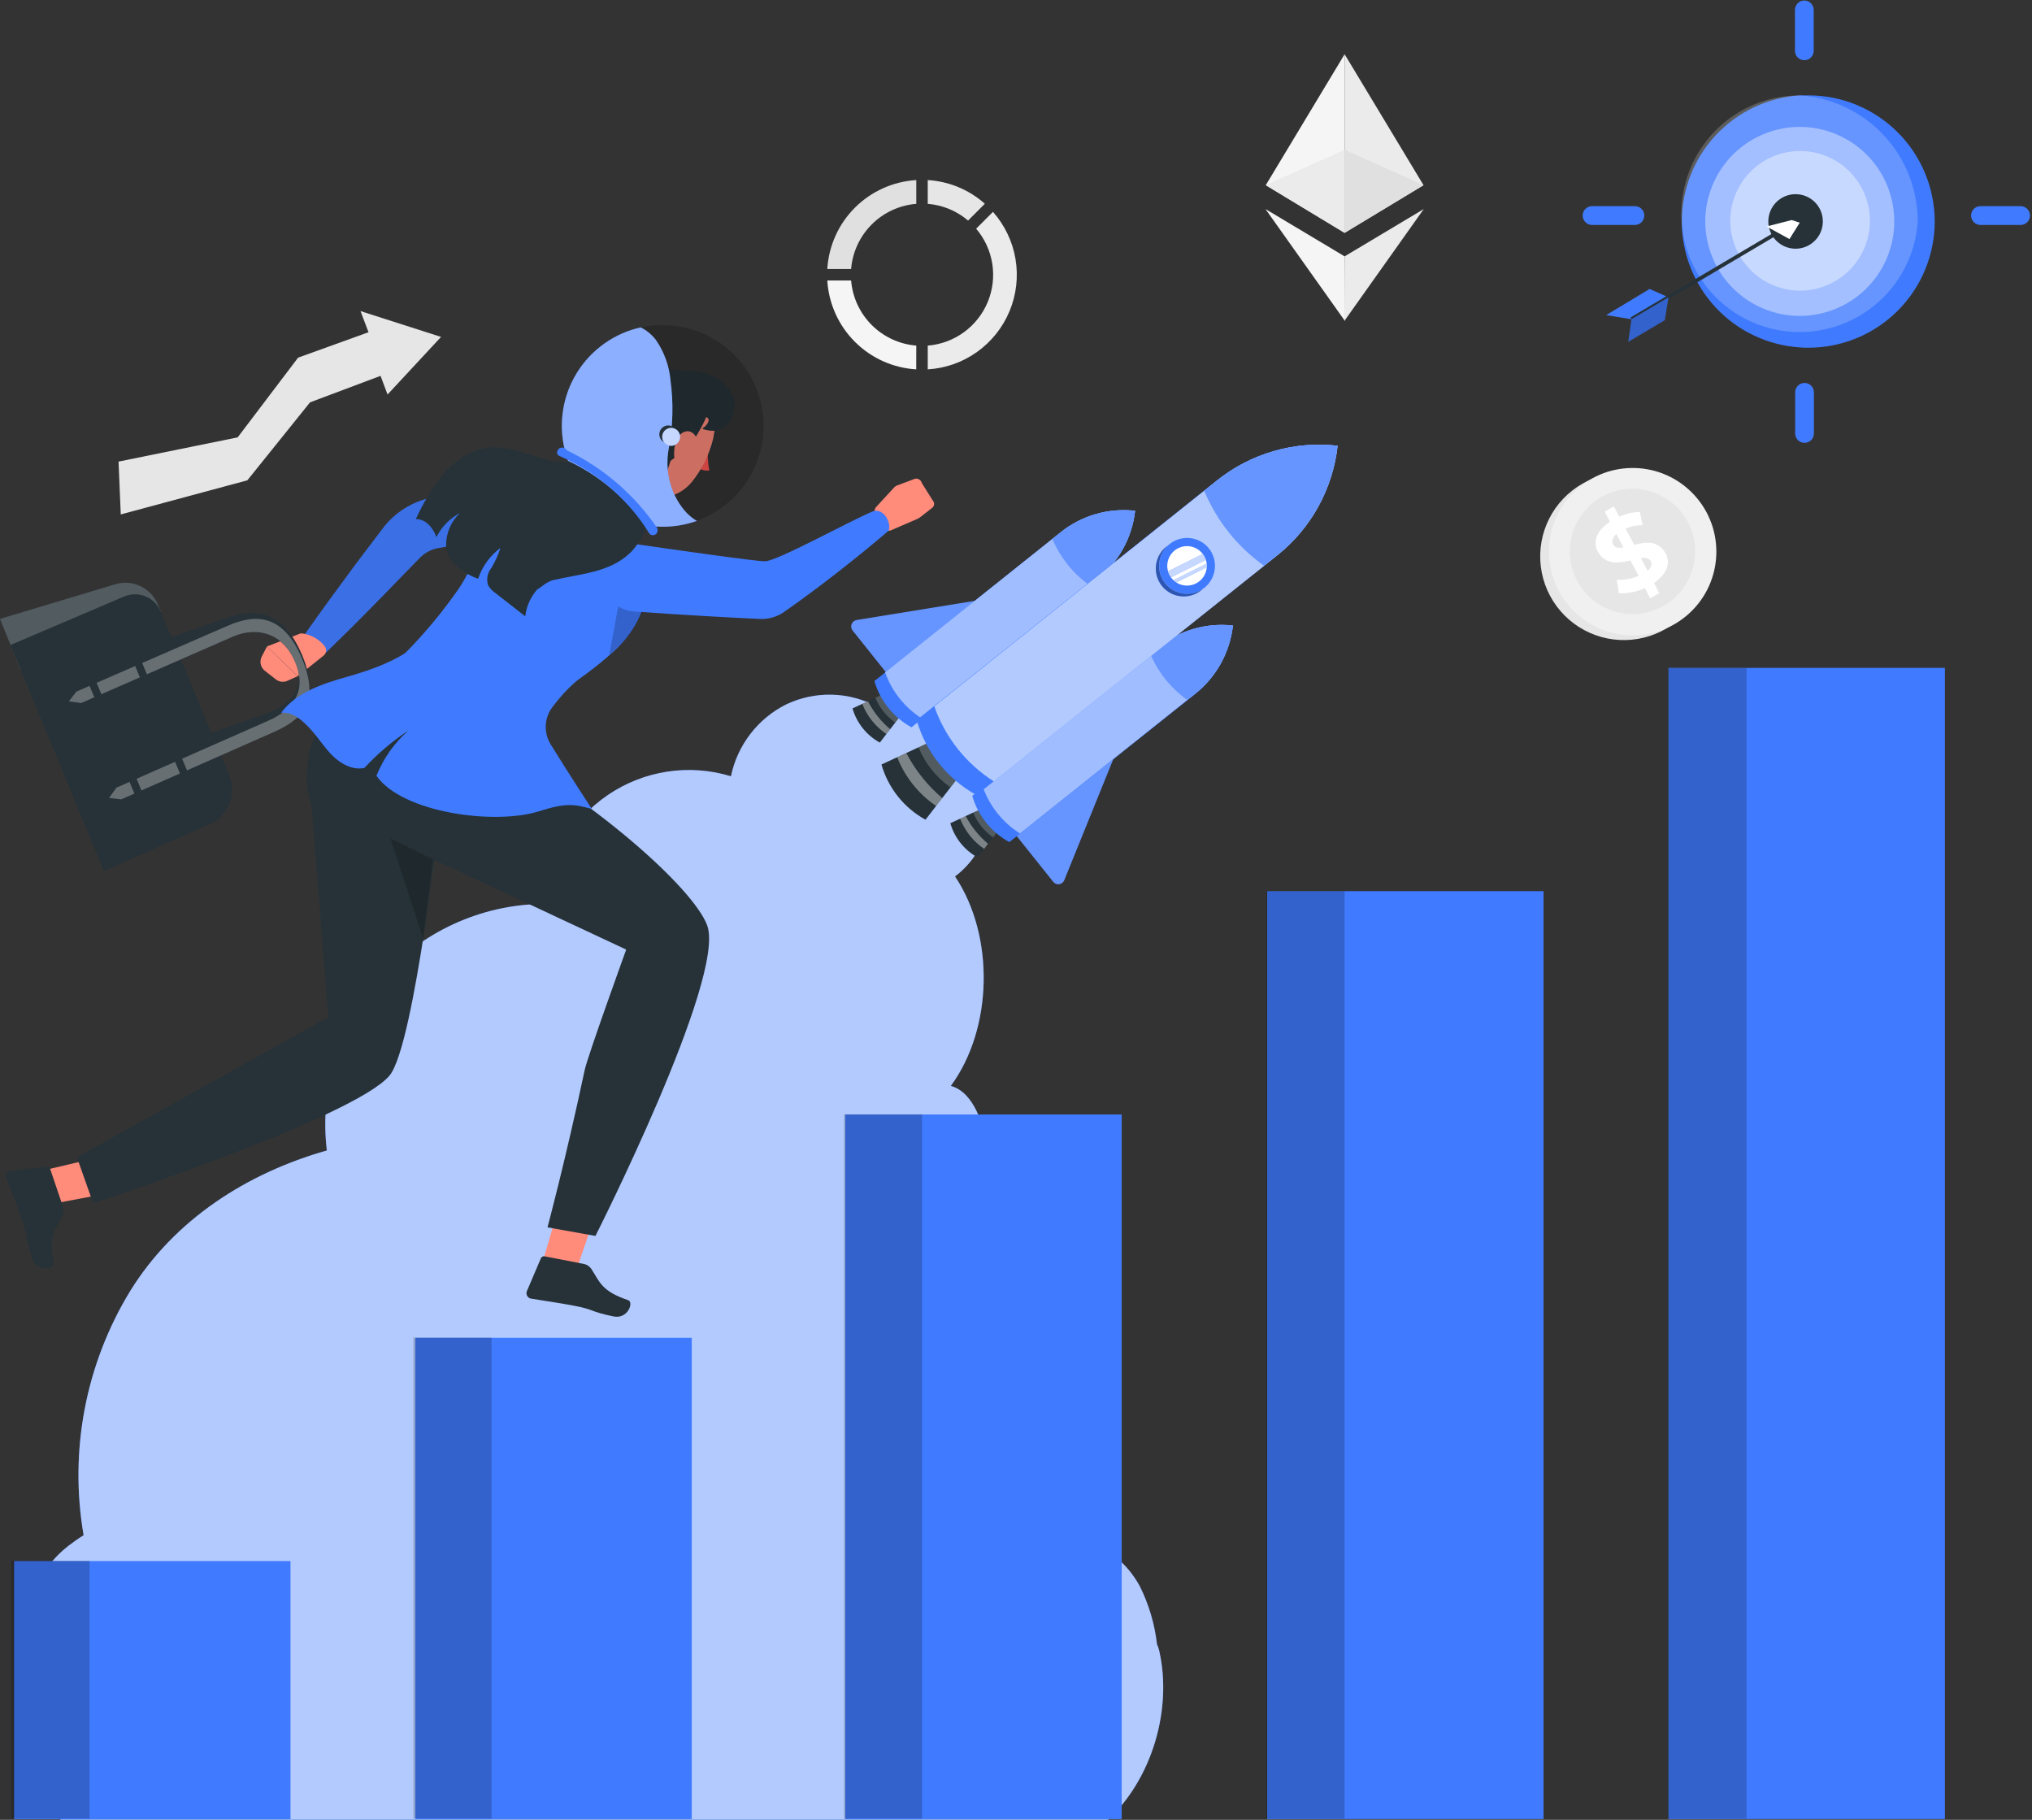 <svg width="469" height="420" viewBox="0 0 469 420" fill="none" xmlns="http://www.w3.org/2000/svg">
<rect x="0" y="0" width="469" height="420" fill="#333333" stroke="none"/>
<g clip-path="url(#clip0_47_542)">
<path d="M214.131 41.561V47.045C217.562 47.319 220.819 48.669 223.438 50.903L227.308 47.022C223.654 43.773 219.012 41.849 214.131 41.561V41.561Z" fill="#E6E6E6"/>
<path d="M211.484 79.762C207.602 79.448 203.957 77.764 201.202 75.011C198.447 72.258 196.76 68.615 196.443 64.733H190.947C191.268 70.071 193.534 75.105 197.316 78.885C201.098 82.665 206.134 84.928 211.472 85.246L211.484 79.762Z" fill="#F5F5F5"/>
<path d="M196.443 62.086C196.757 58.202 198.443 54.556 201.198 51.8C203.954 49.045 207.6 47.359 211.484 47.045V41.561C206.143 41.879 201.104 44.144 197.32 47.926C193.536 51.708 191.268 56.745 190.947 62.086H196.443Z" fill="#E0E0E0"/>
<path d="M229.184 48.897L225.302 52.779C227.263 55.078 228.551 57.873 229.023 60.858C229.495 63.842 229.133 66.899 227.978 69.691C226.822 72.482 224.917 74.9 222.474 76.678C220.03 78.455 217.143 79.522 214.131 79.762V85.247C218.226 84.999 222.169 83.605 225.51 81.223C228.85 78.842 231.454 75.569 233.024 71.779C234.593 67.988 235.066 63.833 234.387 59.787C233.708 55.741 231.905 51.968 229.184 48.897V48.897Z" fill="#EBEBEB"/>
<path d="M27.363 106.532L27.873 118.723L57.088 110.853L71.559 92.856L87.834 86.742L89.449 91.052L101.795 77.756L83.205 71.797L85.056 76.676L68.805 82.54L54.856 100.94L27.363 106.532Z" fill="#E6E6E6"/>
<path d="M391.64 118.949C393.511 122.279 394.353 126.089 394.059 129.897C393.765 133.705 392.349 137.341 389.989 140.344C387.629 143.348 384.431 145.584 380.8 146.77C377.169 147.956 373.268 148.039 369.59 147.009C365.912 145.978 362.623 143.88 360.137 140.98C357.651 138.079 356.081 134.507 355.626 130.715C355.17 126.922 355.849 123.08 357.577 119.673C359.305 116.267 362.004 113.449 365.334 111.577C367.545 110.333 369.979 109.537 372.498 109.234C375.017 108.932 377.571 109.128 380.014 109.813C382.457 110.497 384.741 111.657 386.736 113.224C388.731 114.792 390.397 116.737 391.64 118.949V118.949Z" fill="#E6E6E6"/>
<path d="M390.007 141.444C397.807 134.167 398.232 121.946 390.956 114.146C383.68 106.345 371.458 105.921 363.658 113.197C355.858 120.473 355.433 132.695 362.709 140.495C369.986 148.295 382.207 148.72 390.007 141.444Z" fill="#F0F0F0"/>
<path d="M389.916 133.321C393.269 126.073 390.113 117.48 382.865 114.127C375.618 110.773 367.025 113.93 363.671 121.177C360.318 128.424 363.475 137.018 370.722 140.371C377.969 143.725 386.563 140.568 389.916 133.321Z" fill="#E6E6E6"/>
<path d="M383.852 126.855C385.906 129.36 385.04 132.304 381.763 134.535L382.95 136.91L380.861 138.097L379.674 135.722C377.792 136.581 375.735 136.987 373.667 136.91L373.157 133.787C374.889 133.895 376.622 133.59 378.214 132.897L376.314 129.336C373.94 129.894 371.234 130.404 369.358 128.149C367.316 125.644 368.171 122.652 371.578 120.432L370.391 118.058L372.48 116.871L373.738 119.245C375.231 118.563 376.846 118.192 378.487 118.153L379.116 121.216C377.77 121.19 376.434 121.454 375.198 121.988L377.181 125.727C379.448 125.169 382.072 124.682 383.852 126.855ZM374.688 126.321L373.074 123.27C372.053 124.148 371.886 125.11 372.421 125.834C372.955 126.558 373.762 126.463 374.688 126.321ZM380.885 129.3C380.603 129.037 380.256 128.857 379.879 128.777C379.503 128.698 379.111 128.723 378.748 128.849L380.291 131.746C381.229 130.855 381.455 129.965 380.885 129.3Z" fill="white"/>
<path d="M310.347 12.512L292.148 42.736L310.347 53.741V12.512Z" fill="#F5F5F5"/>
<path d="M292.148 42.736L310.347 34.569V53.741L292.148 42.736Z" fill="#EBEBEB"/>
<path d="M310.347 12.512L328.557 42.736L310.347 53.741V12.512Z" fill="#EBEBEB"/>
<path d="M328.557 42.736L310.347 34.569V53.741L328.557 42.736Z" fill="#E0E0E0"/>
<path d="M292.077 48.244L310.418 74.076L310.347 59.166L292.077 48.244Z" fill="#F5F5F5"/>
<path d="M328.616 48.244L310.287 74.076L310.347 59.166L328.616 48.244Z" fill="#EBEBEB"/>
<path d="M255.716 420H14.067C9.113 416.515 5.618 411.327 4.249 405.427C2.88 399.527 3.734 393.329 6.648 388.019C7.743 385.872 9.38 384.047 11.396 382.725C8.694 377.629 7.886 371.74 9.117 366.105C10.375 360.799 14.768 357.202 19.302 354.305C15.945 334.882 19.741 314.9 29.986 298.06C40.172 281.512 56.969 270.756 75.441 265.521C74.597 258.437 75.251 251.254 77.362 244.439C79.474 237.624 82.994 231.328 87.696 225.962C92.397 220.596 98.175 216.278 104.653 213.288C111.131 210.299 118.166 208.706 125.3 208.611C125.83 203.582 127.448 198.729 130.041 194.387C132.634 190.045 136.14 186.32 140.317 183.468C144.426 180.672 149.111 178.834 154.025 178.088C158.939 177.342 163.958 177.708 168.712 179.159C169.448 175.597 170.985 172.25 173.207 169.371C175.428 166.491 178.275 164.155 181.533 162.539C184.794 161.001 188.368 160.245 191.972 160.329C195.576 160.414 199.111 161.337 202.296 163.026C212.006 160.272 222.69 165.46 227.094 174.695C231.499 183.931 228.555 196.182 220.423 202.272C229.599 215.947 229.196 237.363 219.449 250.623C224.815 252.071 227.142 259.764 227.937 265.367C230.235 281.653 227.466 298.252 220.007 312.911C229.908 312.436 239.488 319.82 245.388 327.939C248.315 332.061 250.221 336.82 250.95 341.822C251.679 346.825 251.208 351.929 249.578 356.715C255.324 356.359 260.203 360.906 263.028 365.998C265.148 370.227 266.506 374.796 267.041 379.496C267.267 379.965 267.438 380.459 267.551 380.968C270.626 394.477 265.889 410.539 255.716 420Z" fill="#407BFF"/>
<g opacity="0.6">
<path d="M255.716 420H14.067C9.113 416.515 5.618 411.327 4.249 405.427C2.88 399.527 3.734 393.329 6.648 388.019C7.743 385.872 9.38 384.047 11.396 382.725C8.694 377.629 7.886 371.74 9.117 366.105C10.375 360.799 14.768 357.202 19.302 354.305C15.945 334.882 19.741 314.9 29.986 298.06C40.172 281.512 56.969 270.756 75.441 265.521C74.597 258.437 75.251 251.254 77.362 244.439C79.474 237.624 82.994 231.328 87.696 225.962C92.397 220.596 98.175 216.278 104.653 213.288C111.131 210.299 118.166 208.706 125.3 208.611C125.83 203.582 127.448 198.729 130.041 194.387C132.634 190.045 136.14 186.32 140.317 183.468C144.426 180.672 149.111 178.834 154.025 178.088C158.939 177.342 163.958 177.708 168.712 179.159C169.448 175.597 170.985 172.25 173.207 169.371C175.428 166.491 178.275 164.155 181.533 162.539C184.794 161.001 188.368 160.245 191.972 160.329C195.576 160.414 199.111 161.337 202.296 163.026C212.006 160.272 222.69 165.46 227.094 174.695C231.499 183.931 228.555 196.182 220.423 202.272C229.599 215.947 229.196 237.363 219.449 250.623C224.815 252.071 227.142 259.764 227.937 265.367C230.235 281.653 227.466 298.252 220.007 312.911C229.908 312.436 239.488 319.82 245.388 327.939C248.315 332.061 250.221 336.82 250.95 341.822C251.679 346.825 251.208 351.929 249.578 356.715C255.324 356.359 260.203 360.906 263.028 365.998C265.148 370.227 266.506 374.796 267.041 379.496C267.267 379.965 267.438 380.459 267.551 380.968C270.626 394.477 265.889 410.539 255.716 420Z" fill="white"/>
</g>
<path d="M197.737 143.094L272.418 130.974C272.68 130.935 272.947 130.965 273.193 131.062C273.439 131.159 273.656 131.319 273.821 131.526C273.985 131.732 274.093 131.979 274.132 132.241C274.171 132.502 274.141 132.769 274.045 133.016L245.637 203.138C245.541 203.382 245.383 203.596 245.177 203.759C244.972 203.921 244.727 204.027 244.468 204.064C244.209 204.101 243.944 204.07 243.701 203.972C243.458 203.874 243.246 203.713 243.085 203.506L196.787 145.504C196.624 145.299 196.518 145.054 196.479 144.794C196.44 144.535 196.471 144.269 196.567 144.025C196.663 143.781 196.822 143.566 197.027 143.403C197.233 143.24 197.478 143.133 197.737 143.094V143.094Z" fill="#407BFF"/>
<path opacity="0.2" d="M197.737 143.094L272.418 130.974C272.68 130.935 272.947 130.965 273.193 131.062C273.439 131.159 273.656 131.319 273.821 131.526C273.985 131.732 274.093 131.979 274.132 132.241C274.171 132.502 274.141 132.769 274.045 133.016L245.637 203.138C245.541 203.382 245.383 203.596 245.177 203.759C244.972 203.921 244.727 204.027 244.468 204.064C244.209 204.101 243.944 204.07 243.701 203.972C243.458 203.874 243.246 203.713 243.085 203.506L196.787 145.504C196.624 145.299 196.518 145.054 196.479 144.794C196.44 144.535 196.471 144.269 196.567 144.025C196.663 143.781 196.822 143.566 197.027 143.403C197.233 143.24 197.478 143.133 197.737 143.094V143.094Z" fill="white"/>
<path d="M203.067 171.383L207.721 165.365L203.673 160.284L196.764 163.489C197.242 165.155 198.046 166.711 199.127 168.065C200.209 169.42 201.548 170.548 203.067 171.383V171.383Z" fill="#263238"/>
<path opacity="0.2" d="M203.673 160.284L202.046 161.032C202.999 163.342 204.588 165.334 206.629 166.777L207.721 165.365L203.673 160.284Z" fill="white"/>
<path opacity="0.4" d="M200.313 161.839L199.019 162.444C200.129 165.276 202.07 167.705 204.587 169.413L205.453 168.285C203.339 166.489 201.594 164.3 200.313 161.839Z" fill="white"/>
<path d="M210.38 167.858C208.319 166.729 206.502 165.205 205.033 163.371C203.564 161.537 202.472 159.431 201.821 157.174L244.759 122.914C247.16 120.99 249.919 119.562 252.875 118.71C255.831 117.858 258.927 117.6 261.984 117.951C261.647 121.008 260.707 123.968 259.22 126.659C257.732 129.351 255.726 131.721 253.318 133.633L210.38 167.858Z" fill="#407BFF"/>
<path d="M244.759 122.878L204.29 155.179C205.86 159.598 208.87 163.361 212.837 165.863L253.318 133.562C255.726 131.65 257.732 129.28 259.22 126.588C260.707 123.896 261.647 120.937 261.984 117.88C258.925 117.534 255.828 117.798 252.871 118.655C249.915 119.513 247.157 120.948 244.759 122.878Z" fill="#407BFF"/>
<path opacity="0.5" d="M244.759 122.878L204.29 155.179C205.86 159.598 208.87 163.361 212.837 165.863L253.318 133.562C255.726 131.65 257.732 129.28 259.22 126.588C260.707 123.896 261.647 120.937 261.984 117.88C258.925 117.534 255.828 117.798 252.871 118.655C249.915 119.513 247.157 120.948 244.759 122.878Z" fill="white"/>
<path d="M244.759 122.878L242.907 124.362C244.704 128.65 247.664 132.351 251.454 135.046L253.318 133.562C255.726 131.65 257.732 129.28 259.22 126.588C260.707 123.896 261.647 120.937 261.984 117.88C258.925 117.534 255.828 117.798 252.871 118.655C249.915 119.513 247.157 120.948 244.759 122.878Z" fill="#407BFF"/>
<path opacity="0.2" d="M244.759 122.878L242.907 124.362C244.704 128.65 247.664 132.351 251.454 135.046L253.318 133.562C255.726 131.65 257.732 129.28 259.22 126.588C260.707 123.896 261.647 120.937 261.984 117.88C258.925 117.534 255.828 117.798 252.871 118.655C249.915 119.513 247.157 120.948 244.759 122.878Z" fill="white"/>
<path d="M225.634 197.88L230.288 191.849L226.24 186.78L219.343 189.985C219.819 191.651 220.62 193.206 221.699 194.561C222.779 195.916 224.117 197.044 225.634 197.88V197.88Z" fill="#263238"/>
<path opacity="0.2" d="M226.24 186.78L224.625 187.528C225.573 189.838 227.163 191.828 229.207 193.262L230.288 191.849L226.24 186.78Z" fill="white"/>
<path opacity="0.4" d="M222.892 188.335L221.598 188.929C222.7 191.765 224.637 194.199 227.154 195.909L228.032 194.722C225.921 192.946 224.175 190.777 222.892 188.335V188.335Z" fill="white"/>
<path d="M232.959 194.354C228.802 192.068 225.723 188.225 224.4 183.67L267.337 149.41C269.74 147.487 272.498 146.058 275.454 145.205C278.41 144.351 281.505 144.09 284.562 144.436C284.219 147.493 283.277 150.452 281.79 153.145C280.304 155.837 278.301 158.211 275.897 160.129L232.959 194.354Z" fill="#407BFF"/>
<path d="M267.338 149.374L226.857 181.664C228.432 186.083 231.447 189.846 235.416 192.348L275.897 160.058C278.301 158.139 280.304 155.766 281.79 153.073C283.277 150.381 284.219 147.421 284.562 144.365C281.503 144.023 278.406 144.29 275.45 145.15C272.494 146.01 269.737 147.445 267.338 149.374Z" fill="#407BFF"/>
<path opacity="0.5" d="M267.338 149.374L226.857 181.664C228.432 186.083 231.447 189.846 235.416 192.348L275.897 160.058C278.301 158.139 280.304 155.766 281.79 153.073C283.277 150.381 284.219 147.421 284.562 144.365C281.503 144.023 278.406 144.29 275.45 145.15C272.494 146.01 269.737 147.445 267.338 149.374Z" fill="white"/>
<path d="M267.337 149.374L265.486 150.846C267.282 155.135 270.243 158.836 274.033 161.53L275.897 160.046C278.301 158.128 280.304 155.754 281.79 153.061C283.277 150.369 284.219 147.409 284.562 144.353C281.502 144.013 278.405 144.282 275.449 145.144C272.493 146.006 269.736 147.443 267.337 149.374Z" fill="#407BFF"/>
<path opacity="0.2" d="M267.337 149.374L265.486 150.846C267.282 155.135 270.243 158.836 274.033 161.53L275.897 160.046C278.301 158.128 280.304 155.754 281.79 153.061C283.277 150.369 284.219 147.409 284.562 144.353C281.502 144.013 278.405 144.282 275.449 145.144C272.493 146.006 269.736 147.443 267.337 149.374Z" fill="white"/>
<path d="M213.609 189.178L221.135 179.468L214.594 171.265L203.447 176.44C204.216 179.129 205.51 181.639 207.254 183.826C208.998 186.012 211.158 187.831 213.609 189.178V189.178Z" fill="#263238"/>
<path opacity="0.2" d="M214.594 171.265L211.983 172.452C213.513 176.178 216.074 179.39 219.366 181.711L221.135 179.444L214.594 171.265Z" fill="white"/>
<path opacity="0.4" d="M209.181 173.781L207.08 174.755C208.87 179.327 212.003 183.251 216.066 186.009L217.479 184.18C214.063 181.286 211.244 177.754 209.181 173.781V173.781Z" fill="white"/>
<path d="M225.373 183.492C222.045 181.658 219.113 179.185 216.743 176.215C214.374 173.245 212.615 169.836 211.567 166.184L280.882 110.876C284.761 107.776 289.214 105.473 293.985 104.097C298.756 102.722 303.751 102.303 308.685 102.863C308.137 107.797 306.62 112.574 304.22 116.92C301.82 121.265 298.585 125.093 294.7 128.184L225.373 183.492Z" fill="#407BFF"/>
<path d="M280.93 110.876L215.639 163.014C218.148 170.173 222.995 176.278 229.397 180.346L294.748 128.208C298.632 125.117 301.868 121.289 304.268 116.943C306.667 112.598 308.185 107.821 308.732 102.887C303.8 102.323 298.806 102.739 294.035 104.11C289.264 105.481 284.81 107.78 280.93 110.876V110.876Z" fill="#407BFF"/>
<path opacity="0.6" d="M280.93 110.876L215.639 163.014C218.148 170.173 222.995 176.278 229.397 180.346L294.748 128.208C298.632 125.117 301.868 121.289 304.268 116.943C306.667 112.598 308.185 107.821 308.732 102.887C303.8 102.323 298.806 102.739 294.035 104.11C289.264 105.481 284.81 107.78 280.93 110.876V110.876Z" fill="white"/>
<path d="M280.93 110.876L277.938 113.25C280.832 120.197 285.615 126.193 291.745 130.558L294.748 128.184C298.632 125.093 301.868 121.265 304.268 116.92C306.667 112.574 308.185 107.797 308.732 102.863C303.799 102.303 298.803 102.722 294.032 104.097C289.261 105.473 284.808 107.776 280.93 110.876V110.876Z" fill="#407BFF"/>
<path opacity="0.2" d="M280.93 110.876L277.938 113.25C280.832 120.197 285.615 126.193 291.745 130.558L294.748 128.184C298.632 125.093 301.868 121.265 304.268 116.92C306.667 112.574 308.185 107.797 308.732 102.863C303.799 102.303 298.803 102.722 294.032 104.097C289.261 105.473 284.808 107.776 280.93 110.876V110.876Z" fill="white"/>
<path d="M277.998 135.639C277.001 136.433 275.791 136.913 274.521 137.019C273.251 137.125 271.978 136.852 270.863 136.235C269.748 135.618 268.841 134.685 268.257 133.553C267.672 132.42 267.436 131.14 267.579 129.874C267.721 128.608 268.236 127.412 269.057 126.438C269.879 125.464 270.971 124.756 272.195 124.402C273.42 124.049 274.721 124.066 275.936 124.452C277.15 124.837 278.223 125.574 279.019 126.57C280.085 127.908 280.576 129.615 280.385 131.316C280.193 133.016 279.335 134.571 277.998 135.639V135.639Z" fill="#407BFF"/>
<path d="M268.928 134.618C267.916 133.348 267.421 131.742 267.542 130.122C267.663 128.502 268.391 126.987 269.581 125.881C269.445 125.968 269.314 126.064 269.189 126.166C268.528 126.695 267.976 127.348 267.567 128.09C267.158 128.831 266.899 129.646 266.805 130.488C266.711 131.329 266.783 132.181 267.018 132.995C267.253 133.809 267.646 134.568 268.174 135.23C268.703 135.892 269.357 136.443 270.098 136.852C270.84 137.261 271.654 137.52 272.496 137.614C273.338 137.709 274.19 137.636 275.003 137.401C275.817 137.166 276.576 136.773 277.238 136.245L277.594 135.924C276.251 136.839 274.612 137.213 273.005 136.971C271.398 136.728 269.942 135.888 268.928 134.618V134.618Z" fill="#407BFF"/>
<path opacity="0.3" d="M268.928 134.618C267.916 133.348 267.421 131.742 267.542 130.122C267.663 128.502 268.391 126.987 269.581 125.881C269.445 125.968 269.314 126.064 269.189 126.166C268.528 126.695 267.976 127.348 267.567 128.09C267.158 128.831 266.899 129.646 266.805 130.488C266.711 131.329 266.783 132.181 267.018 132.995C267.253 133.809 267.646 134.568 268.174 135.23C268.703 135.892 269.357 136.443 270.098 136.852C270.84 137.261 271.654 137.52 272.496 137.614C273.338 137.709 274.19 137.636 275.003 137.401C275.817 137.166 276.576 136.773 277.238 136.245L277.594 135.924C276.251 136.839 274.612 137.213 273.005 136.971C271.398 136.728 269.942 135.888 268.928 134.618V134.618Z" fill="black"/>
<path d="M276.811 134.155C276.106 134.718 275.25 135.059 274.351 135.135C273.452 135.212 272.551 135.019 271.761 134.583C270.972 134.147 270.33 133.486 269.916 132.685C269.502 131.883 269.335 130.977 269.437 130.081C269.538 129.184 269.903 128.338 270.486 127.649C271.068 126.961 271.842 126.46 272.709 126.211C273.576 125.963 274.497 125.977 275.356 126.252C276.215 126.527 276.974 127.051 277.535 127.757C277.91 128.223 278.189 128.76 278.355 129.335C278.522 129.91 278.573 130.512 278.506 131.107C278.438 131.702 278.254 132.277 277.963 132.801C277.672 133.324 277.28 133.784 276.811 134.155V134.155Z" fill="white"/>
<path d="M270.282 133.241L278.306 129.217C278.148 128.725 277.907 128.263 277.594 127.852L269.593 131.852C269.745 132.35 269.977 132.819 270.282 133.241V133.241Z" fill="#407BFF"/>
<path d="M271.528 134.417L278.508 130.926C278.538 130.642 278.538 130.356 278.508 130.072L270.875 133.894C271.077 134.087 271.295 134.262 271.528 134.417Z" fill="#407BFF"/>
<g opacity="0.7">
<path d="M270.282 133.241L278.306 129.217C278.148 128.725 277.907 128.263 277.594 127.852L269.593 131.852C269.745 132.35 269.977 132.819 270.282 133.241V133.241Z" fill="white"/>
<path d="M271.528 134.417L278.508 130.926C278.538 130.642 278.538 130.356 278.508 130.072L270.875 133.894C271.077 134.087 271.295 134.262 271.528 134.417Z" fill="white"/>
</g>
<path d="M356.264 205.667H292.469V419.822H356.264V205.667Z" fill="#407BFF"/>
<path opacity="0.2" d="M310.347 205.655H292.326V419.715H310.347V205.655Z" fill="black"/>
<path d="M67.048 360.276H3.253V419.846H67.048V360.276Z" fill="#407BFF"/>
<path opacity="0.2" d="M20.68 360.217H2.659V419.727H20.68V360.217Z" fill="black"/>
<path d="M159.666 308.744H95.871V419.834H159.666V308.744Z" fill="#407BFF"/>
<path opacity="0.2" d="M113.452 308.697H95.432V419.727H113.452V308.697Z" fill="black"/>
<path d="M258.897 257.211H195.102V419.834H258.897V257.211Z" fill="#407BFF"/>
<path opacity="0.2" d="M212.825 257.176H194.805V419.727H212.825V257.176Z" fill="black"/>
<path d="M448.894 154.135H385.099V419.822H448.894V154.135Z" fill="#407BFF"/>
<path opacity="0.2" d="M403.119 154.135H385.099V419.715H403.119V154.135Z" fill="black"/>
<path d="M130.321 273.926L125.038 291.922L132.814 293.739L138.714 276.526L130.321 273.926Z" fill="#FF8B7B"/>
<path d="M134.547 291.661L125.656 289.94C125.486 289.915 125.312 289.948 125.163 290.034C125.014 290.121 124.899 290.255 124.837 290.415L121.643 297.894C121.498 298.198 121.478 298.547 121.587 298.867C121.695 299.186 121.924 299.45 122.225 299.603L122.474 299.686C125.703 300.244 128.612 300.6 132.624 301.372C137.373 302.286 136.031 302.666 141.587 303.817C144.923 304.506 146.335 300.541 144.994 300.066C138.655 297.941 138.405 295.709 136.399 292.73C135.946 292.144 135.281 291.76 134.547 291.661V291.661Z" fill="#263238"/>
<path d="M88.321 156.544L118.96 175.301L86.861 180.916L88.321 156.544Z" fill="#263238"/>
<path d="M137.432 285.239L126.368 283.257C126.368 283.257 130.487 267.919 134.951 246.955C135.639 243.726 144.531 219.153 144.531 219.153C144.531 219.153 100.608 198.568 99.907 198.343C99.349 198.164 95.752 197.891 90.137 193.499C79.691 185.332 83.015 169.353 83.015 169.353L110.318 170.006C136.969 184.252 160.106 205.062 163.228 213.585C167.62 225.587 137.432 285.239 137.432 285.239Z" fill="#263238"/>
<path d="M27.814 265.913L9.556 270.222L11.824 277.879L29.702 274.508L27.814 265.913Z" fill="#FF8B7B"/>
<path d="M14.483 278.354L11.562 269.735C11.498 269.576 11.383 269.441 11.235 269.353C11.087 269.265 10.914 269.229 10.743 269.249L2.659 270.175C2.323 270.199 2.01 270.355 1.788 270.608C1.566 270.861 1.452 271.192 1.472 271.528C1.461 271.611 1.461 271.695 1.472 271.777C2.588 274.864 3.704 277.57 5.033 281.44C6.588 286.011 5.603 285.002 7.408 290.439C8.452 293.691 12.619 292.979 12.346 291.543C11.064 284.99 12.88 283.672 14.483 280.455C14.755 279.781 14.755 279.028 14.483 278.354V278.354Z" fill="#263238"/>
<path d="M21.499 277.689L17.759 267.1L75.797 234.751C75.797 234.751 72.01 186.424 71.832 185.676C71.654 184.928 70.17 181.842 71.215 174.778C73.15 161.72 88.653 156.627 88.653 156.627L101.913 184.608C101.913 184.608 95.752 241.328 89.888 248.249C81.638 257.995 21.499 277.689 21.499 277.689Z" fill="#263238"/>
<path opacity="0.2" d="M99.919 198.342L90.137 193.499L97.675 216.671L99.919 198.342Z" fill="black"/>
<path d="M123.282 122.272C118.248 123.353 113.191 124.314 108.134 125.252L104.335 125.941L100.952 126.522C99.487 126.835 98.138 127.55 97.058 128.588L91.728 134.049C89.947 135.9 88.167 137.752 86.35 139.569C82.789 143.225 79.109 146.869 75.405 150.454C74.821 151.019 74.047 151.345 73.236 151.37C72.424 151.394 71.632 151.115 71.014 150.587C70.397 150.059 69.999 149.32 69.898 148.514C69.797 147.708 69.999 146.893 70.467 146.228C73.411 142.014 76.403 137.919 79.489 133.74C80.997 131.651 82.54 129.609 84.083 127.567L88.832 121.311C91.167 118.488 94.272 116.405 97.77 115.316L101.878 114.2L105.582 113.227C110.532 111.968 115.47 110.71 120.444 109.57C122.059 109.362 123.694 109.764 125.027 110.699C126.361 111.633 127.297 113.032 127.652 114.621C128.007 116.21 127.756 117.875 126.947 119.288C126.139 120.701 124.831 121.761 123.282 122.261V122.272Z" fill="#407BFF"/>
<path opacity="0.1" d="M123.282 122.272C118.248 123.353 113.191 124.314 108.134 125.252L104.335 125.941L100.952 126.522C99.487 126.835 98.138 127.55 97.058 128.588L91.728 134.049C89.947 135.9 88.167 137.752 86.35 139.569C82.789 143.225 79.109 146.869 75.405 150.454C74.821 151.019 74.047 151.345 73.236 151.37C72.424 151.394 71.632 151.115 71.014 150.587C70.397 150.059 69.999 149.32 69.898 148.514C69.797 147.708 69.999 146.893 70.467 146.228C73.411 142.014 76.403 137.919 79.489 133.74C80.997 131.651 82.54 129.609 84.083 127.567L88.832 121.311C91.167 118.488 94.272 116.405 97.77 115.316L101.878 114.2L105.582 113.227C110.532 111.968 115.47 110.71 120.444 109.57C122.059 109.362 123.694 109.764 125.027 110.699C126.361 111.633 127.297 113.032 127.652 114.621C128.007 116.21 127.756 117.875 126.947 119.288C126.139 120.701 124.831 121.761 123.282 122.261V122.272Z" fill="black"/>
<path d="M69.458 146.157L61.623 149.196L68.746 156.057L74.681 151.309C74.848 151.178 74.986 151.014 75.087 150.828C75.188 150.641 75.25 150.436 75.269 150.225C75.288 150.014 75.264 149.801 75.197 149.599C75.131 149.398 75.024 149.212 74.883 149.054C74.216 148.235 73.393 147.558 72.461 147.061C71.53 146.563 70.509 146.256 69.458 146.157V146.157Z" fill="#FF8B7B"/>
<path d="M61.623 149.196L60.436 151.475C60.14 152.023 60.047 152.658 60.172 153.269C60.298 153.879 60.635 154.425 61.124 154.811L63.641 156.782C64.017 157.078 64.466 157.267 64.941 157.328C65.415 157.388 65.898 157.319 66.336 157.126L68.71 156.058L61.623 149.196Z" fill="#FF8B7B"/>
<path d="M26.437 180.263L23.552 179.788L25.345 177.615L61.445 164.652C67.191 162.587 70.942 158.717 67.974 151.689C65.232 145.16 59.059 143.225 53.325 145.267L17.225 158.076L14.305 157.53L16.121 155.417L52.233 142.631C58.904 140.257 65.291 140.803 69.672 151.06C74.052 161.316 69.221 164.842 62.549 167.24L26.437 180.263Z" fill="#263238"/>
<path d="M37.133 141.088L36.337 139.296C35.539 137.497 34.113 136.052 32.325 135.23C30.537 134.409 28.511 134.267 26.627 134.832L0 142.833L4.748 154.597L37.133 141.088Z" fill="#263238"/>
<path opacity="0.2" d="M37.133 141.088L36.337 139.296C35.539 137.497 34.113 136.052 32.325 135.23C30.537 134.409 28.511 134.267 26.627 134.832L0 142.833L4.748 154.597L37.133 141.088Z" fill="white"/>
<path d="M27.98 184.489L26.876 181.842L61.884 166.409C67.452 163.964 71.037 159.726 68.093 152.734C65.35 146.193 59.32 144.566 53.752 146.988L18.744 162.254L17.629 159.619L52.636 144.388C59.118 141.575 65.398 141.753 69.719 152.033C74.04 162.314 69.446 166.195 62.976 169.045L27.98 184.489Z" fill="#263238"/>
<path d="M23.991 201.025L2.41 148.864L28.526 137.717C29.308 137.368 30.152 137.179 31.009 137.16C31.865 137.141 32.716 137.293 33.513 137.607C34.31 137.921 35.036 138.39 35.65 138.988C36.263 139.586 36.751 140.3 37.085 141.088L52.933 179.004C53.779 181.097 53.778 183.437 52.929 185.528C52.081 187.62 50.452 189.299 48.387 190.211L23.991 201.025Z" fill="#263238"/>
<g opacity="0.3">
<path d="M27.98 184.489L25.167 184.156L26.876 181.782L61.884 166.35C67.452 163.904 71.037 159.666 68.093 152.674C65.35 146.133 59.32 144.507 53.752 146.929L18.744 162.254L15.895 161.863L17.629 159.619L52.636 144.388C59.118 141.575 65.398 141.753 69.719 152.033C74.04 162.314 69.446 166.195 62.976 169.045L27.98 184.489Z" fill="white"/>
</g>
<path d="M32.61 157.09L30.794 152.757L32.42 152.045L34.224 156.39L32.61 157.09Z" fill="#263238"/>
<path d="M22.08 161.673L20.276 157.328L21.902 156.615L23.707 160.972L22.08 161.673Z" fill="#263238"/>
<path d="M41.905 179.408L40.089 175.039L41.715 174.327L43.531 178.684L41.905 179.408Z" fill="#263238"/>
<path d="M31.387 184.038L29.571 179.669L31.197 178.957L33.014 183.326L31.387 184.038Z" fill="#263238"/>
<path d="M164.201 102.459C164.546 102.626 164.617 103.184 164.356 103.647C164.094 104.11 163.62 104.454 163.287 104.288C162.955 104.121 162.884 103.563 163.133 103.041C163.382 102.519 163.869 102.281 164.201 102.459Z" fill="#263238"/>
<path d="M163.964 102.863C164.407 102.948 164.866 102.872 165.258 102.649C165.035 102.671 164.811 102.649 164.597 102.584C164.383 102.519 164.184 102.412 164.011 102.27C164.051 102.365 164.067 102.469 164.059 102.572C164.051 102.675 164.018 102.775 163.964 102.863V102.863Z" fill="#263238"/>
<path d="M161.008 107.814C161.377 108.129 161.81 108.361 162.277 108.492C162.745 108.624 163.235 108.651 163.715 108.573C163.361 106.712 163.261 104.811 163.418 102.923L161.008 107.814Z" fill="#FF5652"/>
<path d="M162.326 99.8C162.74 99.704 163.172 99.707 163.584 99.811C163.997 99.914 164.38 100.114 164.7 100.394V100.394L164.771 100.477C164.808 100.505 164.849 100.525 164.894 100.536C164.938 100.548 164.984 100.55 165.029 100.544C165.075 100.537 165.118 100.521 165.157 100.498C165.197 100.474 165.231 100.443 165.258 100.406C165.285 100.37 165.305 100.33 165.317 100.286C165.328 100.243 165.33 100.197 165.324 100.153C165.317 100.109 165.301 100.066 165.278 100.028C165.254 99.99 165.223 99.957 165.187 99.931C164.798 99.564 164.325 99.297 163.811 99.152C163.296 99.007 162.754 98.99 162.231 99.1C162.151 99.113 162.079 99.155 162.029 99.219C161.967 99.285 161.933 99.372 161.933 99.462C161.933 99.552 161.967 99.639 162.029 99.705C162.069 99.741 162.116 99.768 162.167 99.785C162.218 99.801 162.272 99.806 162.326 99.8V99.8Z" fill="#263238"/>
<path d="M138.631 124.065C130.938 118.129 133.051 113.049 133.051 113.049C137.076 112.621 140.4 108.644 142.774 104.644C142.716 105.985 142.905 107.325 143.332 108.597C144.198 111.232 149.671 112.431 149.671 112.431C149.671 112.431 149.137 113.108 148.484 114.117C146.727 116.598 143.961 121.18 145.611 123.531C145.552 123.531 147.095 130.606 138.631 124.065Z" fill="#FF8B7B"/>
<path d="M149.303 113.144C148.947 113.429 148.591 113.713 148.246 114.046C148.208 114.059 148.166 114.059 148.128 114.046C147.002 113.528 145.998 112.78 145.18 111.85C144.362 110.919 143.748 109.827 143.379 108.644C142.947 107.369 142.758 106.024 142.821 104.679C143.439 103.67 144.008 102.638 144.46 101.688L149.208 112.776L149.303 113.144Z" fill="#FF8B7B"/>
<path d="M159.678 111.232C158.62 112.529 157.251 113.535 155.698 114.158C154.145 114.781 152.459 115 150.799 114.794V114.794C149.933 114.697 149.088 114.465 148.294 114.105C148.256 114.119 148.214 114.119 148.175 114.105C147.05 113.588 146.045 112.839 145.227 111.909C144.409 110.978 143.796 109.886 143.427 108.704C142.994 107.429 142.805 106.084 142.869 104.739C142.999 101.51 144.531 98.293 146.501 93.604C147.118 92.072 148.117 90.723 149.402 89.686C150.688 88.649 152.217 87.958 153.845 87.68C155.474 87.401 157.146 87.544 158.703 88.095C160.26 88.645 161.65 89.586 162.741 90.826C167.632 96.322 163.857 106.175 159.678 111.232Z" fill="#FF8B7B"/>
<path opacity="0.2" d="M150.265 114.58C149.627 114.545 149.003 114.387 148.425 114.117C149.137 113.108 149.683 112.443 149.612 112.431L151.072 110.817C151.072 110.817 149.861 114.26 150.265 114.58Z" fill="black"/>
<path d="M165.875 99.254C164.486 99.753 161.875 99.041 162.124 98.874C163.097 98.317 164.272 96.702 162.979 96.263C162.765 97.118 159.88 102.483 159.049 102.744C158.598 102.899 155.488 106.496 151.202 108.549C147.843 110.188 147.19 111.007 147.19 111.007L141.254 107.908C139.497 106.128 135.259 90.185 144.246 87.146C147.19 86.149 149.445 83.656 154.123 84.997C157.007 85.828 160.391 85.318 163.228 86.303C164.675 86.726 165.998 87.496 167.081 88.544C168.165 89.593 168.977 90.889 169.448 92.322C169.769 93.746 169.389 98.02 165.875 99.254Z" fill="#263238"/>
<path d="M160.462 100.536C161.649 102.27 160.664 105.285 159.548 106.852C158.432 108.419 156.378 108.739 155.808 106.484C155.4 104.769 155.563 102.969 156.271 101.355C157.162 99.432 159.227 98.803 160.462 100.536Z" fill="#FF8B7B"/>
<path d="M128.695 114.069C128.695 114.069 132.767 111.351 135.461 111.612C138.156 111.873 145.053 119.257 145.908 120.705C146.763 122.154 145.754 125.964 145.754 125.964L128.695 114.069Z" fill="#407BFF"/>
<path opacity="0.3" d="M128.695 114.069C128.695 114.069 132.767 111.351 135.461 111.612C138.156 111.873 145.053 119.257 145.908 120.705C146.763 122.154 145.754 125.964 145.754 125.964L128.695 114.069Z" fill="white"/>
<path d="M147.831 126.653C147.03 125.663 146.174 124.72 145.267 123.828C141.217 120.306 136.968 117.02 132.541 113.986C130.926 112.927 129.227 112.001 127.46 111.22C125.732 110.421 123.776 110.262 121.941 110.771C120.106 111.28 118.511 112.423 117.441 113.998C111.304 123.068 109.855 130.107 105.772 136.043C100.443 143.656 94.218 150.599 87.229 156.722L92.31 162.159C100.22 168.286 109.284 172.756 118.96 175.301V175.301C118.96 175.301 128.208 160.533 133.514 156.77C148.009 146.478 147.142 142.358 149.398 137.907C150.312 136.094 150.652 134.046 150.372 132.035C150.092 130.024 149.205 128.147 147.831 126.653Z" fill="#407BFF"/>
<path d="M149.398 137.918C148.591 139.497 148.211 141.064 147.321 142.881C145.701 146.089 143.424 148.921 140.637 151.19C138.372 153.189 135.994 155.056 133.514 156.782C131.279 158.621 129.285 160.735 127.579 163.073V163.073C126.616 164.304 126.054 165.801 125.969 167.361C125.884 168.922 126.281 170.471 127.104 171.799C130.867 177.936 136.601 186.697 136.601 186.697C132.517 185.628 130.855 185.189 124.362 187.243C114.2 190.448 92.891 187.623 86.885 179.04C88.494 175.028 91.023 171.449 94.269 168.593C90.546 171.059 87.13 173.96 84.095 177.236C81.412 177.794 78.694 176.322 76.759 174.41C74.824 172.499 73.375 170.101 71.512 168.119C69.648 166.136 67.606 164.26 64.888 164.498C68.449 159.749 74.468 157.803 80.13 156.188C84.356 155.001 89.746 153.22 93.782 150.549C98.212 146.092 102.237 141.25 105.807 136.078C109.879 130.143 111.315 123.103 117.477 114.022C118.545 112.445 120.14 111.3 121.975 110.791C123.811 110.282 125.768 110.443 127.496 111.244C129.262 112.03 130.962 112.959 132.577 114.022C136.995 117.053 141.24 120.331 145.291 123.839C146.195 124.739 147.051 125.686 147.855 126.677C149.218 128.175 150.096 130.051 150.371 132.058C150.647 134.065 150.307 136.108 149.398 137.918V137.918Z" fill="#407BFF"/>
<path d="M205.56 122.427L211.674 119.779C211.927 119.669 212.166 119.53 212.386 119.364L215.14 117.215C215.331 117.069 215.473 116.868 215.548 116.639C215.622 116.41 215.625 116.164 215.556 115.933L212.766 111.493C212.684 111.165 212.483 110.879 212.203 110.691C211.922 110.502 211.581 110.424 211.246 110.472L207.115 112.016C206.805 112.127 206.527 112.315 206.308 112.562L202.165 117.073C201.999 117.285 201.892 117.538 201.857 117.805C201.821 118.072 201.858 118.344 201.963 118.592L203.791 121.489C203.911 121.841 204.161 122.134 204.49 122.309C204.819 122.483 205.201 122.525 205.56 122.427V122.427Z" fill="#FF8B7B"/>
<path opacity="0.2" d="M140.625 151.167L143.261 136.803L148.84 139.806C146.869 145.018 144.555 147.677 140.625 151.167Z" fill="black"/>
<path d="M180.951 141.242C188.573 135.948 198.141 128.469 205.121 122.451C205.774 120.148 203.601 117.12 201.393 118.046C195.897 120.349 179.479 129.454 176.583 129.538C174.588 129.597 154.028 126.629 147.309 125.656C145.973 125.448 144.608 125.74 143.474 126.475C139.759 128.991 138.809 131.746 139.023 134.167C139.237 136.009 140.094 137.715 141.442 138.988C142.79 140.26 144.544 141.016 146.395 141.124C155.785 141.824 169.864 142.608 175.348 142.845C177.342 142.944 179.312 142.38 180.951 141.242V141.242Z" fill="#407BFF"/>
<path d="M155.179 105.119C153.019 111.327 150.122 123.175 145.362 127.674C140.601 132.173 133.918 132.422 127.555 133.918C126.024 134.298 124.065 136.233 124.089 135.924C122.51 137.686 121.511 139.891 121.228 142.24L114.307 136.838C113.612 136.379 113.041 135.755 112.645 135.022C112.437 134.351 112.398 133.638 112.533 132.948C112.667 132.258 112.971 131.613 113.417 131.069C114.292 129.617 114.993 128.067 115.506 126.451C113.105 128.247 111.308 130.732 110.354 133.574C106.982 132.387 103.041 129.549 102.97 125.964C102.945 124.545 103.218 123.136 103.772 121.829C104.326 120.523 105.149 119.347 106.187 118.379C103.829 119.628 101.92 121.583 100.726 123.97C100.002 121.845 98.234 119.732 95.978 119.803C97.704 115.972 99.918 112.381 102.566 109.119C105.344 105.997 109.131 103.54 113.25 103.255C116.432 103.029 119.554 104.062 122.593 105.024C125.632 105.985 128.79 106.923 131.947 106.519C135.105 106.116 138.358 101.272 138.951 98.138C143.462 95.55 149.802 101.913 155.179 105.119Z" fill="#263238"/>
<path opacity="0.2" d="M176.215 99.468C175.899 105.635 173.146 111.424 168.563 115.563C163.979 119.701 157.94 121.85 151.772 121.536H151.689C150.721 121.478 149.758 121.36 148.804 121.18C144.281 114.793 138.184 109.681 131.105 106.341C130.779 105.449 130.509 104.537 130.297 103.611C129.538 100.367 129.485 96.999 130.139 93.732C130.794 90.466 132.142 87.378 134.093 84.678C136.043 81.977 138.55 79.727 141.445 78.078C144.34 76.43 147.555 75.422 150.873 75.123C154.19 74.823 157.534 75.24 160.677 76.343C163.82 77.447 166.69 79.212 169.092 81.52C171.494 83.828 173.373 86.624 174.602 89.721C175.831 92.817 176.381 96.141 176.215 99.468V99.468Z" fill="black"/>
<path d="M160.854 120.207C157.948 121.247 154.865 121.699 151.784 121.536H151.701C150.729 121.48 149.761 121.361 148.804 121.18C144.283 114.79 138.186 109.678 131.105 106.341C130.773 105.451 130.503 104.539 130.297 103.611C129.59 100.614 129.485 97.506 129.988 94.468C130.491 91.43 131.593 88.522 133.228 85.913C134.863 83.303 137 81.045 139.515 79.267C142.03 77.49 144.873 76.23 147.878 75.56C149.243 76.242 150.436 77.224 151.369 78.432C153.305 81.223 154.476 84.473 154.764 87.858C155.453 92.957 155.333 98.134 154.408 103.196C153.693 106.67 154.032 110.279 155.381 113.559C157.708 118.83 160.854 120.207 160.854 120.207Z" fill="#407BFF"/>
<path opacity="0.4" d="M160.854 120.207C157.948 121.247 154.865 121.699 151.784 121.536H151.701C150.729 121.48 149.761 121.361 148.804 121.18C144.283 114.79 138.186 109.678 131.105 106.341C130.773 105.451 130.503 104.539 130.297 103.611C129.59 100.614 129.485 97.506 129.988 94.468C130.491 91.43 131.593 88.522 133.228 85.913C134.863 83.303 137 81.045 139.515 79.267C142.03 77.49 144.873 76.23 147.878 75.56C149.243 76.242 150.436 77.224 151.369 78.432C153.305 81.223 154.476 84.473 154.764 87.858C155.453 92.957 155.333 98.134 154.408 103.196C153.693 106.67 154.032 110.279 155.381 113.559C157.708 118.83 160.854 120.207 160.854 120.207Z" fill="white"/>
<path d="M151.404 123.246C151.299 123.341 151.175 123.414 151.04 123.461C150.906 123.507 150.764 123.526 150.622 123.516C150.48 123.506 150.341 123.467 150.215 123.403C150.088 123.338 149.976 123.248 149.885 123.139C149.505 122.522 149.101 121.952 148.698 121.311C144.278 114.85 138.257 109.647 131.223 106.211C130.499 105.843 129.775 105.51 129.051 105.19C128.327 104.869 128.517 104.003 129.051 103.516C129.253 103.37 129.496 103.292 129.745 103.292C129.995 103.292 130.238 103.37 130.44 103.516C130.607 103.61 130.743 103.75 130.832 103.92C139.189 107.94 146.347 114.079 151.594 121.726C151.747 121.961 151.812 122.243 151.777 122.521C151.742 122.799 151.61 123.056 151.404 123.246V123.246Z" fill="#407BFF"/>
<path d="M156.283 100.24C156.283 100.646 156.163 101.043 155.937 101.381C155.711 101.718 155.391 101.982 155.015 102.137C154.64 102.293 154.227 102.333 153.829 102.254C153.431 102.175 153.065 101.979 152.777 101.692C152.49 101.405 152.295 101.039 152.215 100.64C152.136 100.242 152.177 99.829 152.332 99.454C152.488 99.079 152.751 98.758 153.089 98.532C153.426 98.306 153.823 98.186 154.23 98.186C154.774 98.186 155.297 98.402 155.682 98.788C156.067 99.173 156.283 99.695 156.283 100.24Z" fill="#263238"/>
<path d="M156.972 100.809C156.974 101.219 156.855 101.62 156.629 101.961C156.403 102.303 156.08 102.569 155.702 102.727C155.324 102.885 154.908 102.927 154.506 102.848C154.104 102.768 153.735 102.571 153.446 102.282C153.156 101.992 152.959 101.623 152.88 101.221C152.8 100.819 152.842 100.403 153 100.025C153.158 99.647 153.425 99.325 153.766 99.099C154.108 98.873 154.509 98.753 154.918 98.756C155.462 98.759 155.982 98.976 156.367 99.361C156.751 99.745 156.969 100.266 156.972 100.809V100.809Z" fill="#407BFF"/>
<path opacity="0.7" d="M156.972 100.809C156.974 101.219 156.855 101.62 156.629 101.961C156.403 102.303 156.08 102.569 155.702 102.727C155.324 102.885 154.908 102.927 154.506 102.848C154.104 102.768 153.735 102.571 153.446 102.282C153.156 101.992 152.959 101.623 152.88 101.221C152.8 100.819 152.842 100.403 153 100.025C153.158 99.647 153.425 99.325 153.766 99.099C154.108 98.873 154.509 98.753 154.918 98.756C155.462 98.759 155.982 98.976 156.367 99.361C156.751 99.745 156.969 100.266 156.972 100.809V100.809Z" fill="white"/>
<path d="M446.544 51.105C446.544 58.834 443.473 66.247 438.008 71.713C432.542 77.178 425.13 80.249 417.4 80.249C416.747 80.249 416.106 80.249 415.453 80.177C408.061 79.705 401.126 76.435 396.058 71.033C390.99 65.63 388.169 58.501 388.169 51.093C388.169 43.686 390.99 36.556 396.058 31.154C401.126 25.751 408.061 22.482 415.453 22.009C416.106 22.009 416.747 22.009 417.4 22.009C425.121 22.009 432.527 25.073 437.991 30.528C443.455 35.983 446.531 43.384 446.544 51.105V51.105Z" fill="#407BFF"/>
<path opacity="0.2" d="M442.614 51.105C442.267 56.42 440.373 61.517 437.165 65.769C433.957 70.021 429.575 73.242 424.559 75.035C419.544 76.828 414.114 77.114 408.937 75.859C403.761 74.605 399.064 71.863 395.426 67.973C391.788 64.082 389.368 59.213 388.463 53.964C387.557 48.715 388.207 43.316 390.332 38.432C392.457 33.548 395.964 29.392 400.421 26.476C404.879 23.56 410.091 22.011 415.418 22.021C422.796 22.512 429.711 25.79 434.761 31.191C439.811 36.592 442.619 43.711 442.614 51.105Z" fill="white"/>
<path opacity="0.4" d="M435.548 59.445C440.157 48.318 434.873 35.562 423.746 30.953C412.619 26.344 399.863 31.628 395.254 42.755C390.645 53.882 395.929 66.638 407.056 71.247C418.183 75.856 430.939 70.572 435.548 59.445Z" fill="white"/>
<path opacity="0.4" d="M419.174 66.64C427.833 64.596 433.195 55.92 431.152 47.261C429.108 38.602 420.432 33.239 411.773 35.283C403.114 37.327 397.751 46.003 399.795 54.662C401.839 63.321 410.515 68.683 419.174 66.64Z" fill="white"/>
<path d="M420.724 51.105C420.724 52.35 420.355 53.566 419.664 54.601C418.972 55.635 417.99 56.442 416.84 56.918C415.691 57.394 414.425 57.519 413.205 57.276C411.985 57.033 410.863 56.434 409.984 55.554C409.104 54.674 408.504 53.553 408.262 52.333C408.019 51.112 408.144 49.847 408.62 48.697C409.096 47.548 409.902 46.565 410.937 45.874C411.972 45.182 413.188 44.813 414.432 44.813C415.259 44.812 416.078 44.974 416.842 45.289C417.606 45.605 418.3 46.068 418.885 46.653C419.469 47.237 419.933 47.932 420.248 48.696C420.564 49.46 420.726 50.279 420.724 51.105Z" fill="#263238"/>
<path d="M370.723 72.722L376.564 73.672L385.099 68.627V68.615L380.742 66.692L370.723 72.722Z" fill="#407BFF"/>
<path d="M411.046 52.722L376.332 73.268L376.774 74.014L411.487 53.468L411.046 52.722Z" fill="#263238"/>
<path d="M375.816 78.884L384.244 73.886L385.099 68.627L376.564 73.672L375.816 78.884Z" fill="#407BFF"/>
<path opacity="0.2" d="M375.816 78.884L384.244 73.886L385.099 68.627L376.564 73.672L375.816 78.884Z" fill="black"/>
<path d="M413.53 50.785L407.737 52.269L413.02 55.177L415.394 51.39L413.53 50.785Z" fill="white"/>
<path d="M416.498 13.889C416.214 13.897 415.931 13.848 415.666 13.746C415.401 13.644 415.158 13.49 414.953 13.294C414.747 13.097 414.583 12.862 414.469 12.601C414.356 12.341 414.295 12.06 414.29 11.776V2.279C414.29 1.706 414.518 1.157 414.923 0.751C415.328 0.346 415.878 0.119 416.451 0.119C417.024 0.119 417.573 0.346 417.978 0.751C418.383 1.157 418.611 1.706 418.611 2.279V11.776C418.602 12.334 418.376 12.866 417.982 13.26C417.588 13.654 417.056 13.88 416.498 13.889Z" fill="#407BFF"/>
<path d="M416.498 102.198C416.214 102.2 415.932 102.145 415.669 102.037C415.407 101.929 415.168 101.77 414.967 101.569C414.766 101.368 414.607 101.129 414.499 100.866C414.391 100.604 414.336 100.322 414.337 100.038V90.541C414.337 89.968 414.565 89.418 414.97 89.013C415.376 88.608 415.925 88.38 416.498 88.38C417.071 88.38 417.621 88.608 418.026 89.013C418.431 89.418 418.659 89.968 418.659 90.541V100.038C418.66 100.322 418.605 100.604 418.497 100.866C418.389 101.129 418.23 101.368 418.029 101.569C417.828 101.77 417.59 101.929 417.327 102.037C417.064 102.145 416.782 102.2 416.498 102.198V102.198Z" fill="#407BFF"/>
<path d="M377.181 51.912H367.625C367.327 51.934 367.027 51.895 366.745 51.796C366.463 51.697 366.205 51.541 365.986 51.338C365.767 51.134 365.592 50.888 365.473 50.614C365.353 50.34 365.292 50.045 365.292 49.746C365.292 49.447 365.353 49.151 365.473 48.878C365.592 48.604 365.767 48.357 365.986 48.154C366.205 47.951 366.463 47.795 366.745 47.696C367.027 47.597 367.327 47.557 367.625 47.579H377.181C377.479 47.557 377.778 47.597 378.06 47.696C378.342 47.795 378.601 47.951 378.82 48.154C379.039 48.357 379.213 48.604 379.333 48.878C379.452 49.151 379.514 49.447 379.514 49.746C379.514 50.045 379.452 50.34 379.333 50.614C379.213 50.888 379.039 51.134 378.82 51.338C378.601 51.541 378.342 51.697 378.06 51.796C377.778 51.895 377.479 51.934 377.181 51.912V51.912Z" fill="#407BFF"/>
<path d="M466.523 51.912H456.955C456.408 51.872 455.897 51.626 455.523 51.224C455.15 50.822 454.943 50.294 454.943 49.746C454.943 49.197 455.15 48.669 455.523 48.267C455.897 47.866 456.408 47.62 456.955 47.579H466.523C467.07 47.62 467.581 47.866 467.954 48.267C468.327 48.669 468.535 49.197 468.535 49.746C468.535 50.294 468.327 50.822 467.954 51.224C467.581 51.626 467.07 51.872 466.523 51.912V51.912Z" fill="#407BFF"/>
</g>
<defs>
<clipPath id="clip0_47_542">
<rect width="468.695" height="420" fill="white"/>
</clipPath>
</defs>
</svg>
